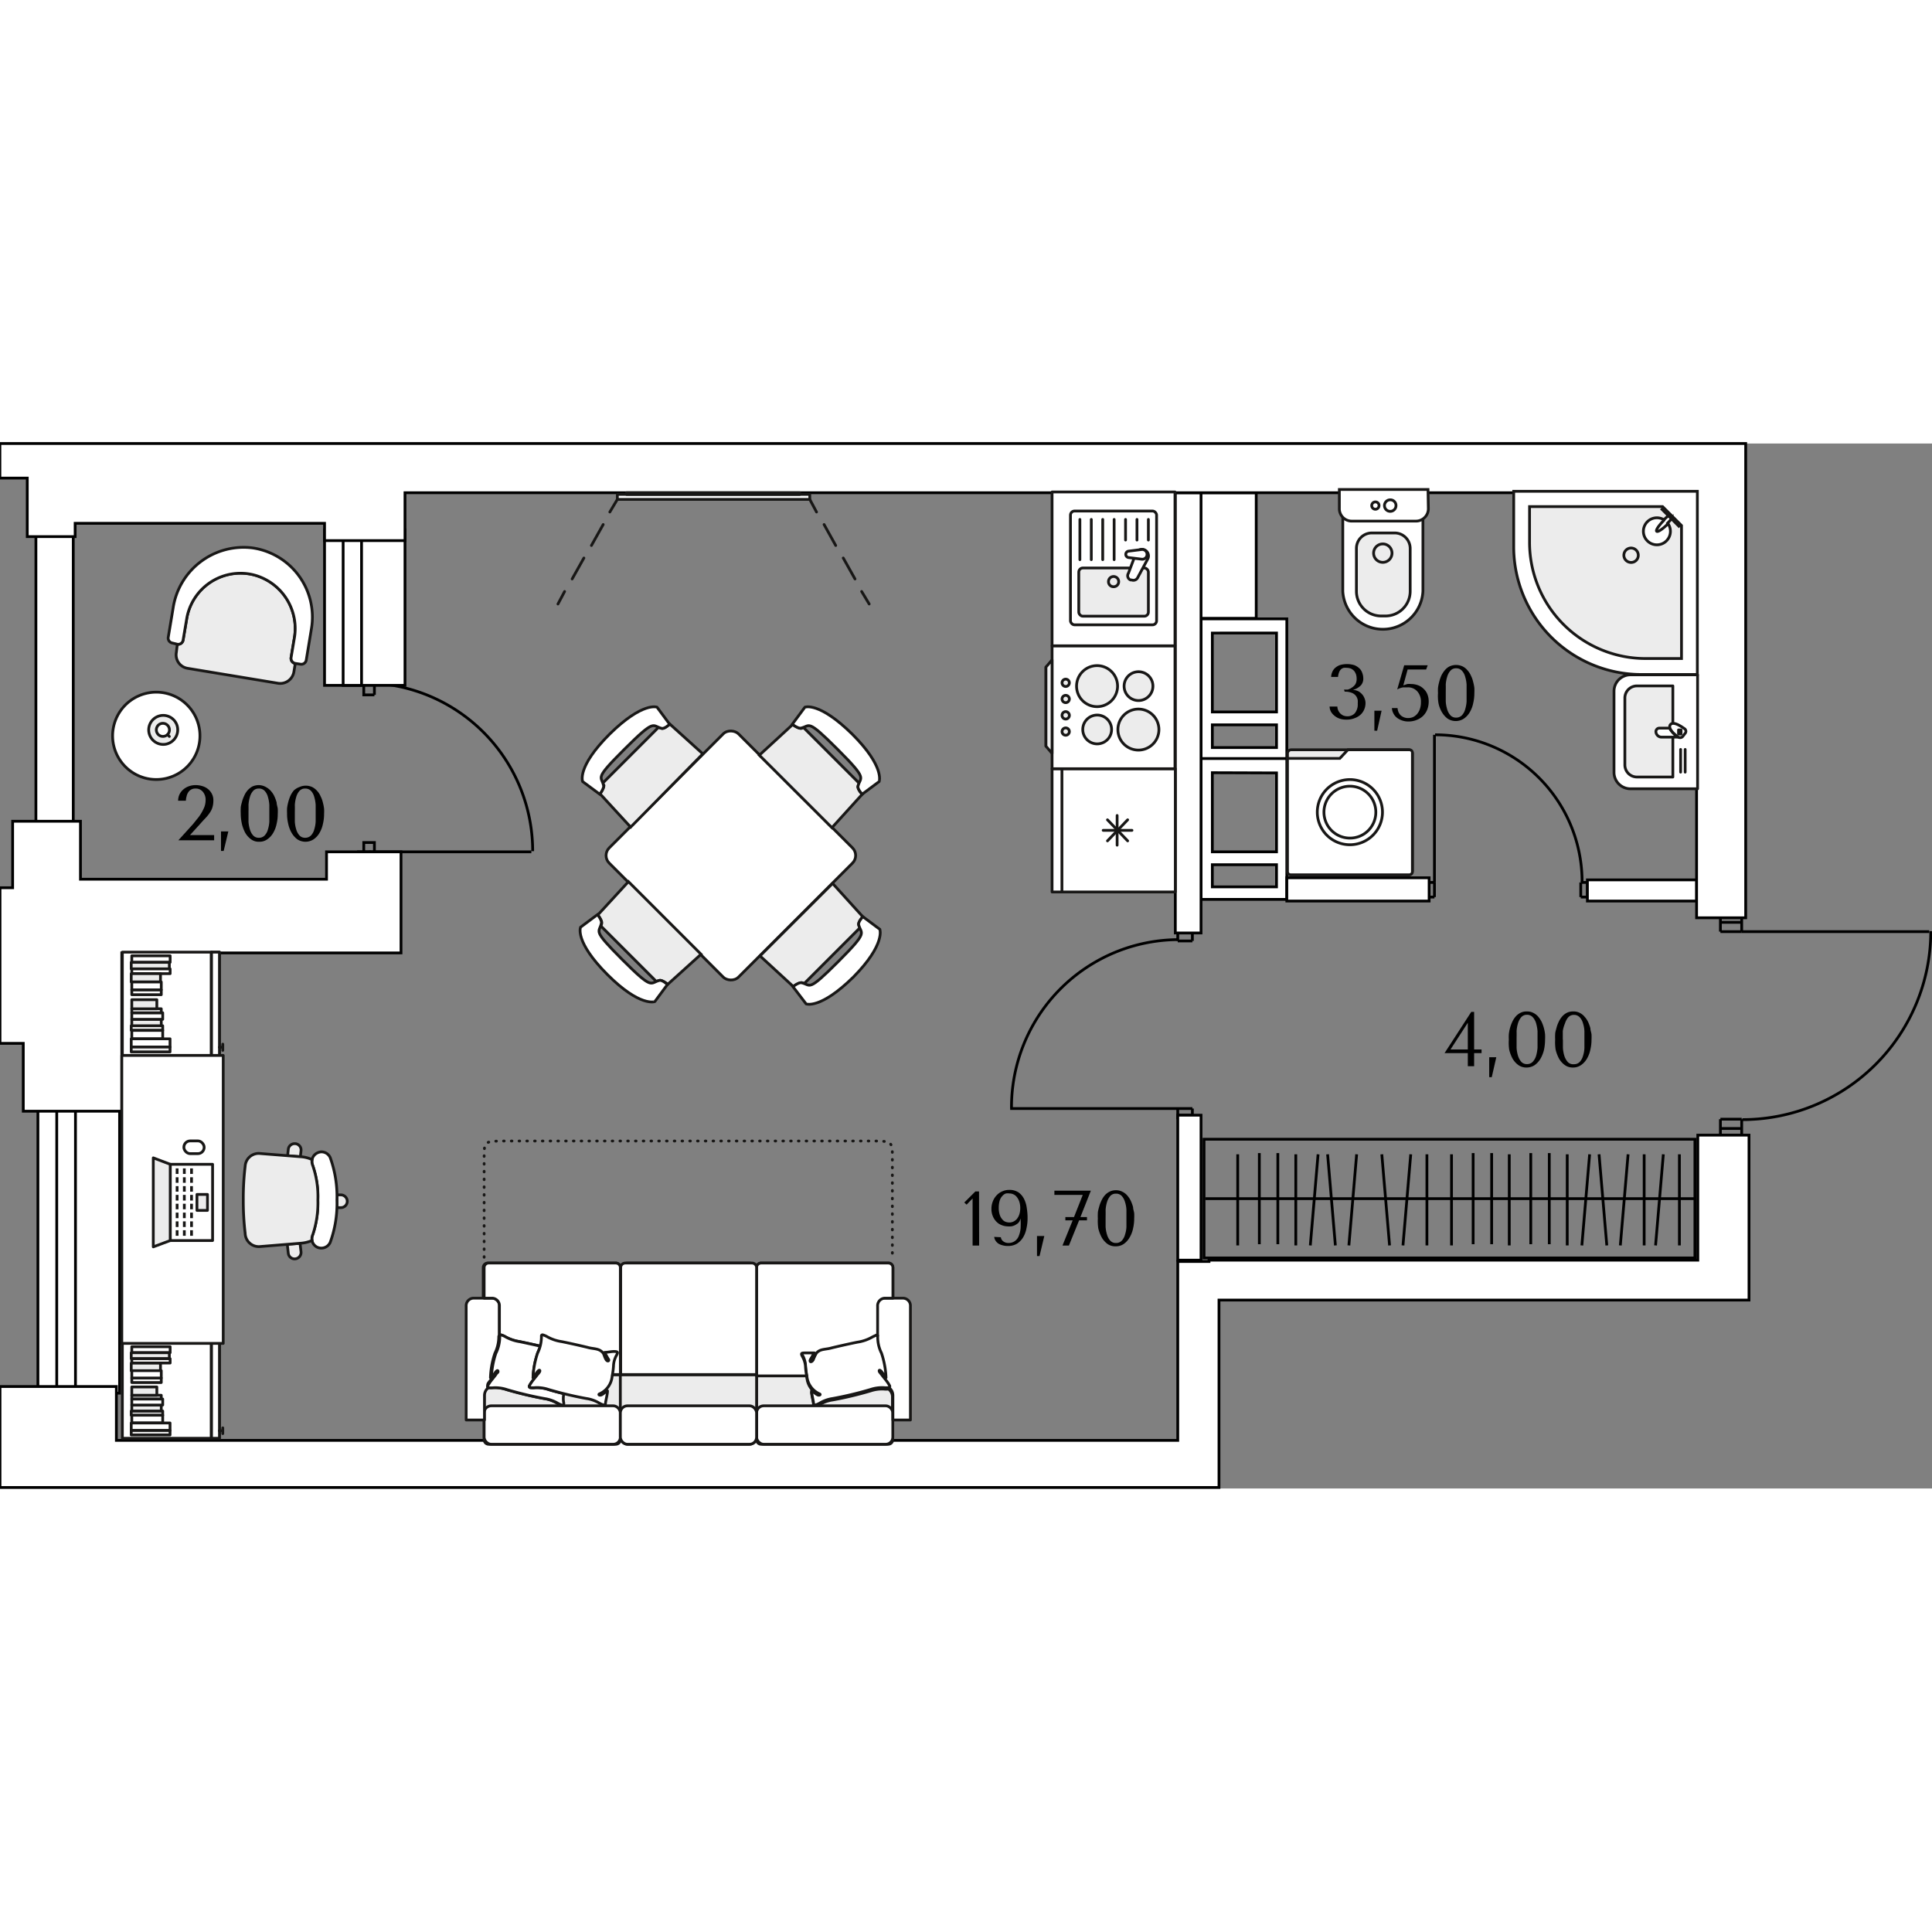 <svg xmlns="http://www.w3.org/2000/svg" viewBox="0 0 174.31 94.28" width="200" height="200"><rect x="0" y="0" width="174.31" height="94.28" fill="#808080" stroke="none"/><g id="Слой_1" data-name="Слой 1"><line x1="154.02" y1="63.12" x2="154.14" y2="63" fill="none" stroke="#000" stroke-miterlimit="10" stroke-width="0.25"/><path d="M157.2,61a17,17,0,0,0,17-17" fill="none" stroke="#000" stroke-miterlimit="10" stroke-width="0.25"/><line x1="174.06" y1="44.04" x2="157.14" y2="44.04" fill="none" stroke="#000" stroke-miterlimit="10" stroke-width="0.25"/><line x1="155.22" y1="60.96" x2="155.22" y2="62.4" fill="none" stroke="#000" stroke-miterlimit="10" stroke-width="0.25"/><line x1="157.14" y1="60.96" x2="157.14" y2="62.4" fill="none" stroke="#000" stroke-miterlimit="10" stroke-width="0.25"/><line x1="155.22" y1="42.6" x2="155.22" y2="44.04" fill="none" stroke="#000" stroke-miterlimit="10" stroke-width="0.25"/><line x1="157.14" y1="42.6" x2="157.14" y2="44.04" fill="none" stroke="#000" stroke-miterlimit="10" stroke-width="0.25"/><line x1="157.14" y1="60.96" x2="155.22" y2="60.96" fill="none" stroke="#000" stroke-miterlimit="10" stroke-width="0.25"/><line x1="157.14" y1="61.8" x2="155.22" y2="61.8" fill="none" stroke="#000" stroke-miterlimit="10" stroke-width="0.25"/><line x1="157.14" y1="62.4" x2="155.22" y2="62.4" fill="none" stroke="#000" stroke-miterlimit="10" stroke-width="0.25"/><line x1="157.14" y1="42.6" x2="155.22" y2="42.6" fill="none" stroke="#000" stroke-miterlimit="10" stroke-width="0.25"/><line x1="157.14" y1="43.2" x2="155.22" y2="43.2" fill="none" stroke="#000" stroke-miterlimit="10" stroke-width="0.25"/><line x1="157.14" y1="44.04" x2="155.22" y2="44.04" fill="none" stroke="#000" stroke-miterlimit="10" stroke-width="0.25"/><line x1="157.14" y1="4.44" x2="157.14" y2="2.52" fill="none" stroke="#000" stroke-miterlimit="10" stroke-width="0.25"/><path d="M106.32,44.76A15.12,15.12,0,0,0,91.26,59.94" fill="none" stroke="#000" stroke-miterlimit="10" stroke-width="0.25"/><line x1="91.14" y1="60" x2="106.26" y2="60" fill="none" stroke="#000" stroke-miterlimit="10" stroke-width="0.25"/><line x1="107.58" y1="44.88" x2="107.58" y2="43.92" fill="none" stroke="#000" stroke-miterlimit="10" stroke-width="0.25"/><line x1="106.26" y1="44.88" x2="106.26" y2="43.92" fill="none" stroke="#000" stroke-miterlimit="10" stroke-width="0.25"/><line x1="107.58" y1="60.96" x2="107.58" y2="60" fill="none" stroke="#000" stroke-miterlimit="10" stroke-width="0.25"/><line x1="106.26" y1="60.96" x2="106.26" y2="60" fill="none" stroke="#000" stroke-miterlimit="10" stroke-width="0.25"/><line x1="106.26" y1="44.88" x2="107.58" y2="44.88" fill="none" stroke="#000" stroke-miterlimit="10" stroke-width="0.25"/><line x1="106.26" y1="44.16" x2="107.58" y2="44.16" fill="none" stroke="#000" stroke-miterlimit="10" stroke-width="0.25"/><line x1="106.26" y1="43.92" x2="107.58" y2="43.92" fill="none" stroke="#000" stroke-miterlimit="10" stroke-width="0.25"/><line x1="106.26" y1="60.96" x2="107.58" y2="60.96" fill="none" stroke="#000" stroke-miterlimit="10" stroke-width="0.25"/><line x1="106.26" y1="60.6" x2="107.58" y2="60.6" fill="none" stroke="#000" stroke-miterlimit="10" stroke-width="0.25"/><line x1="106.26" y1="60" x2="107.58" y2="60" fill="none" stroke="#000" stroke-miterlimit="10" stroke-width="0.25"/><path d="M142.74,39.54a13.26,13.26,0,0,0-13.26-13.26" fill="none" stroke="#000" stroke-miterlimit="10" stroke-width="0.25"/><line x1="129.42" y1="26.28" x2="129.42" y2="39.6" fill="none" stroke="#000" stroke-miterlimit="10" stroke-width="0.25"/><line x1="142.62" y1="40.92" x2="143.58" y2="40.92" fill="none" stroke="#000" stroke-miterlimit="10" stroke-width="0.25"/><line x1="142.62" y1="39.6" x2="143.58" y2="39.6" fill="none" stroke="#000" stroke-miterlimit="10" stroke-width="0.25"/><line x1="128.46" y1="40.92" x2="129.42" y2="40.92" fill="none" stroke="#000" stroke-miterlimit="10" stroke-width="0.25"/><line x1="128.46" y1="39.6" x2="129.42" y2="39.6" fill="none" stroke="#000" stroke-miterlimit="10" stroke-width="0.25"/><line x1="142.62" y1="39.6" x2="142.62" y2="40.92" fill="none" stroke="#000" stroke-miterlimit="10" stroke-width="0.25"/><line x1="143.22" y1="39.6" x2="143.22" y2="40.92" fill="none" stroke="#000" stroke-miterlimit="10" stroke-width="0.25"/><line x1="143.58" y1="39.6" x2="143.58" y2="40.92" fill="none" stroke="#000" stroke-miterlimit="10" stroke-width="0.25"/><line x1="128.46" y1="39.6" x2="128.46" y2="40.92" fill="none" stroke="#000" stroke-miterlimit="10" stroke-width="0.25"/><line x1="128.7" y1="39.6" x2="128.7" y2="40.92" fill="none" stroke="#000" stroke-miterlimit="10" stroke-width="0.25"/><line x1="129.42" y1="39.6" x2="129.42" y2="40.92" fill="none" stroke="#000" stroke-miterlimit="10" stroke-width="0.25"/><line x1="32.34" y1="38.4" x2="32.34" y2="37.8" fill="none" stroke="#000" stroke-miterlimit="10" stroke-width="0.25"/><path d="M48.06,36.78A15.18,15.18,0,0,0,33.82,21.63" fill="none" stroke="#000" stroke-miterlimit="10" stroke-width="0.25"/><line x1="47.94" y1="36.84" x2="33.78" y2="36.84" fill="none" stroke="#000" stroke-miterlimit="10" stroke-width="0.25"/><polyline points="33.78 22.68 33.78 21.72 33.3 21.72" fill="none" stroke="#000" stroke-miterlimit="10" stroke-width="0.25"/><polyline points="32.82 21.72 32.82 22.68 33.78 22.68" fill="none" stroke="#000" stroke-miterlimit="10" stroke-width="0.25"/><polyline points="33.3 36.84 33.78 36.84 33.78 36 32.82 36 32.82 36.84" fill="none" stroke="#000" stroke-miterlimit="10" stroke-width="0.25"/><polyline points="33.3 21.72 33.3 20.88 32.34 20.88 32.34 21.72 33.3 21.72" fill="none" stroke="#000" stroke-miterlimit="10" stroke-width="0.25"/><polyline points="33.3 37.8 33.3 36.84 32.34 36.84 32.34 37.8 33.3 37.8" fill="none" stroke="#000" stroke-miterlimit="10" stroke-width="0.25"/><rect x="108.63" y="62.77" width="44.29" height="10.71" fill="none" stroke="#000" stroke-miterlimit="10" stroke-width="0.25"/><line x1="108.74" y1="68.13" x2="152.92" y2="68.13" fill="none" stroke="#000" stroke-miterlimit="10" stroke-width="0.25"/><line x1="148.34" y1="64.13" x2="148.34" y2="72.35" fill="none" stroke="#000" stroke-miterlimit="10" stroke-width="0.25"/><line x1="144.27" y1="64.13" x2="144.97" y2="72.35" fill="none" stroke="#000" stroke-miterlimit="10" stroke-width="0.25"/><line x1="143.42" y1="64.13" x2="142.72" y2="72.35" fill="none" stroke="#000" stroke-miterlimit="10" stroke-width="0.25"/><line x1="141.4" y1="64.13" x2="141.4" y2="72.35" fill="none" stroke="#000" stroke-miterlimit="10" stroke-width="0.25"/><line x1="139.78" y1="64.02" x2="139.78" y2="72.24" fill="none" stroke="#000" stroke-miterlimit="10" stroke-width="0.25"/><line x1="138.11" y1="64.02" x2="138.11" y2="72.24" fill="none" stroke="#000" stroke-miterlimit="10" stroke-width="0.25"/><line x1="136.17" y1="64.13" x2="136.17" y2="72.35" fill="none" stroke="#000" stroke-miterlimit="10" stroke-width="0.25"/><line x1="134.58" y1="64.02" x2="134.58" y2="72.24" fill="none" stroke="#000" stroke-miterlimit="10" stroke-width="0.25"/><line x1="132.91" y1="64.02" x2="132.91" y2="72.24" fill="none" stroke="#000" stroke-miterlimit="10" stroke-width="0.25"/><line x1="130.96" y1="64.13" x2="130.96" y2="72.35" fill="none" stroke="#000" stroke-miterlimit="10" stroke-width="0.25"/><line x1="146.89" y1="64.13" x2="146.19" y2="72.35" fill="none" stroke="#000" stroke-miterlimit="10" stroke-width="0.25"/><line x1="128.74" y1="64.13" x2="128.74" y2="72.35" fill="none" stroke="#000" stroke-miterlimit="10" stroke-width="0.25"/><line x1="124.67" y1="64.13" x2="125.37" y2="72.35" fill="none" stroke="#000" stroke-miterlimit="10" stroke-width="0.25"/><line x1="127.28" y1="64.13" x2="126.58" y2="72.35" fill="none" stroke="#000" stroke-miterlimit="10" stroke-width="0.25"/><line x1="119.78" y1="64.13" x2="120.48" y2="72.35" fill="none" stroke="#000" stroke-miterlimit="10" stroke-width="0.25"/><line x1="118.92" y1="64.13" x2="118.22" y2="72.35" fill="none" stroke="#000" stroke-miterlimit="10" stroke-width="0.25"/><line x1="116.91" y1="64.13" x2="116.91" y2="72.35" fill="none" stroke="#000" stroke-miterlimit="10" stroke-width="0.25"/><line x1="115.29" y1="64.02" x2="115.29" y2="72.24" fill="none" stroke="#000" stroke-miterlimit="10" stroke-width="0.25"/><line x1="113.62" y1="64.02" x2="113.62" y2="72.24" fill="none" stroke="#000" stroke-miterlimit="10" stroke-width="0.25"/><line x1="111.67" y1="64.13" x2="111.67" y2="72.35" fill="none" stroke="#000" stroke-miterlimit="10" stroke-width="0.25"/><line x1="122.4" y1="64.13" x2="121.7" y2="72.35" fill="none" stroke="#000" stroke-miterlimit="10" stroke-width="0.25"/><line x1="151.52" y1="64.13" x2="151.52" y2="72.35" fill="none" stroke="#000" stroke-miterlimit="10" stroke-width="0.25"/><line x1="150.07" y1="64.13" x2="149.37" y2="72.35" fill="none" stroke="#000" stroke-miterlimit="10" stroke-width="0.25"/></g><g id="вш"><path d="M108.36,28.53h7.74V15.82h-7.74Zm6.81-3.15v2.05h-5.79V25.38Zm0-8.28v7.12h-5.79V17.1Z" fill="#fff" stroke="#000" stroke-miterlimit="10" stroke-width="0.25"/><path d="M108.36,41.13h7.74V28.42h-7.74ZM115.17,38v2h-5.79V38Zm0-8.28v7.12h-5.79V29.7Z" fill="#fff" stroke="#000" stroke-miterlimit="10" stroke-width="0.25"/><rect x="108.3" y="4.44" width="5.04" height="11.33" fill="#fff" stroke="#000" stroke-miterlimit="10" stroke-width="0.25"/></g><g id="перегородки"><rect x="116.1" y="39.18" width="12.84" height="2.1" fill="#fff" stroke="#000" stroke-miterlimit="10" stroke-width="0.25"/><rect x="143.22" y="39.37" width="9.86" height="1.91" fill="#fff" stroke="#000" stroke-miterlimit="10" stroke-width="0.25"/><rect x="106.04" y="4.44" width="2.32" height="39.72" fill="#fff" stroke="#000" stroke-miterlimit="10" stroke-width="0.25"/><rect x="106.26" y="60.6" width="2.1" height="13.08" fill="#fff" stroke="#000" stroke-miterlimit="10" stroke-width="0.25"/></g><g id="окна"><rect x="-6.92" y="67.97" width="28.04" height="7.37" transform="translate(78.76 64.56) rotate(90)" fill="#fff" stroke="#000" stroke-miterlimit="10" stroke-width="0.25"/><rect x="-8.05" y="70.82" width="28.04" height="1.69" transform="translate(77.63 65.69) rotate(90)" fill="#fff" stroke="#000" stroke-miterlimit="10" stroke-width="0.25"/><rect x="25.9" y="11.18" width="14.02" height="7.26" transform="translate(47.72 -18.1) rotate(90)" fill="#fff" stroke="#000" stroke-miterlimit="10" stroke-width="0.25"/><rect x="24.78" y="13.98" width="14.02" height="1.66" transform="translate(46.6 -16.98) rotate(90)" fill="#fff" stroke="#000" stroke-miterlimit="10" stroke-width="0.25"/><rect x="-9.06" y="19.49" width="27.96" height="3.37" transform="translate(26.1 16.26) rotate(90)" fill="#fff" stroke="#000" stroke-miterlimit="10" stroke-width="0.25"/></g><g id="Слой_2" data-name="Слой 2"><polygon points="2.46 8.4 6.78 8.4 6.78 7.2 29.28 7.2 29.28 8.76 36.54 8.76 36.54 7.2 36.54 4.44 153.07 4.44 153.07 42.79 157.5 42.79 157.5 4.44 157.5 4.44 157.5 0 103.38 0 103.38 0 99.42 0 99.42 0 36.54 0 29.28 0 10.62 0 10.62 0 1.62 0 1.62 0 -0.01 0 -0.01 3.12 2.46 3.12 2.46 8.4" fill="#fff" stroke="#000" stroke-miterlimit="10" stroke-width="0.25"/><polygon points="28.02 94.19 36.18 94.19 36.18 94.19 106.26 94.19 109.98 94.19 109.98 89.94 109.98 77.28 153.18 77.28 153.18 77.28 157.8 77.28 157.8 62.4 153.18 62.4 153.18 73.68 109.08 73.68 109.08 73.8 106.26 73.8 106.26 89.94 34.26 89.94 32.23 89.94 10.5 89.94 10.5 85.08 7.74 85.08 5.67 85.08 0 85.08 0 94.19 7.74 94.19 7.74 94.19 28.02 94.19 28.02 94.19" fill="#fff" stroke="#000" stroke-miterlimit="10" stroke-width="0.25"/><polygon points="10.99 60.24 10.99 45.96 36.18 45.96 36.18 45.48 36.18 39.31 36.18 36.84 29.46 36.84 29.46 39.31 10.99 39.31 7.33 39.31 7.26 39.31 7.26 34.08 1.14 34.08 1.14 40.08 0 40.08 0 54.12 2.1 54.12 2.1 60.24 10.99 60.24" fill="#fff" stroke="#000" stroke-miterlimit="10" stroke-width="0.25"/></g><g id="Су_кухня" data-name="Су+ кухня"><path d="M136.57,9.31v-5h16.57V20.84h-5A11.53,11.53,0,0,1,136.57,9.31" fill="#fff"/><path d="M136.57,9.31v-5h16.57V20.84h-5A11.53,11.53,0,0,1,136.57,9.31Z" fill="none" stroke="#181716" stroke-miterlimit="22.93" stroke-width="0.25"/><path d="M138,8.94V5.69h12l1.71,1.71v12h-3.25A10.48,10.48,0,0,1,138,8.94" fill="#ececec"/><path d="M138,8.94V5.69h12l1.71,1.71v12h-3.25A10.48,10.48,0,0,1,138,8.94Z" fill="none" stroke="#181716" stroke-miterlimit="22.93" stroke-width="0.25"/><path d="M147.81,10.08a.65.65,0,1,0-.64.65.64.64,0,0,0,.64-.65" fill="#ececec"/><path d="M147.81,10.08a.65.65,0,1,0-.64.65A.64.64,0,0,0,147.81,10.08Z" fill="none" stroke="#181716" stroke-miterlimit="22.93" stroke-width="0.25"/><path d="M150.35,8.78a1.22,1.22,0,0,1-1.72-1.72,1.21,1.21,0,0,1,1.72,0,1.23,1.23,0,0,1,0,1.72" fill="#fff"/><circle cx="149.49" cy="7.92" r="1.22" fill="none" stroke="#181716" stroke-miterlimit="22.93" stroke-width="0.25"/><path d="M150.47,7.26c-.45.45-.89.75-1,.66s.2-.53.66-1l0-.05a5.27,5.27,0,0,1,.47-.41l.26.26a5.27,5.27,0,0,1-.41.47.12.12,0,0,1-.05,0" fill="#fff"/><path d="M150.47,7.26c-.45.45-.89.75-1,.66s.2-.53.66-1l0-.05a5.27,5.27,0,0,1,.47-.41l.26.26a5.27,5.27,0,0,1-.41.47A.12.12,0,0,1,150.47,7.26Z" fill="none" stroke="#181716" stroke-miterlimit="22.93" stroke-width="0.25"/><line x1="149.86" y1="5.85" x2="151.56" y2="7.55" fill="#fff"/><line x1="149.86" y1="5.85" x2="151.56" y2="7.55" fill="none" stroke="#181716" stroke-miterlimit="22.93" stroke-width="0.25"/><path d="M128.38,6.79l-.61.16H122l-.85-.37v6.75a3.62,3.62,0,0,0,7.23,0Z" fill="#fff" fill-rule="evenodd"/><path d="M128.38,6.79l-.61.16H122l-.85-.37v6.75a3.62,3.62,0,0,0,7.23,0Z" fill="none" stroke="#181716" stroke-miterlimit="22.93" stroke-width="0.25"/><path d="M128.84,4.15h-8V5.83A1.12,1.12,0,0,0,122,7h5.76a1.12,1.12,0,0,0,1.11-1.12Z" fill="#fff" fill-rule="evenodd"/><path d="M128.84,4.15h-8V5.83A1.12,1.12,0,0,0,122,7h5.76a1.12,1.12,0,0,0,1.11-1.12Z" fill="none" stroke="#181716" stroke-miterlimit="22.93" stroke-width="0.25"/><path d="M125.84,8.07h-2.07a1.39,1.39,0,0,0-1.39,1.39v3.88a2.23,2.23,0,0,0,2.22,2.22h.4a2.23,2.23,0,0,0,2.23-2.22V9.46a1.4,1.4,0,0,0-1.39-1.39" fill="#ececec" fill-rule="evenodd"/><path d="M125.84,8.07h-2.07a1.39,1.39,0,0,0-1.39,1.39v3.88a2.23,2.23,0,0,0,2.22,2.22h.4a2.23,2.23,0,0,0,2.23-2.22V9.46A1.4,1.4,0,0,0,125.84,8.07Z" fill="none" stroke="#181716" stroke-miterlimit="22.93" stroke-width="0.25"/><path d="M124.76,9.06a.83.83,0,1,0,0,1.66.83.83,0,1,0,0-1.66" fill="#ececec" fill-rule="evenodd"/><path d="M124.76,9.06a.83.83,0,1,0,0,1.66.83.83,0,1,0,0-1.66Z" fill="none" stroke="#181716" stroke-miterlimit="22.93" stroke-width="0.25"/><path d="M125.43,5.08a.52.52,0,1,0,.52.51.51.51,0,0,0-.52-.51" fill="#fff" fill-rule="evenodd"/><path d="M125.43,5.08a.52.52,0,1,0,.52.51A.51.51,0,0,0,125.43,5.08Z" fill="none" stroke="#181716" stroke-miterlimit="22.93" stroke-width="0.25"/><path d="M124.1,5.27a.33.33,0,1,0,.32.33.32.32,0,0,0-.32-.33" fill="#fff" fill-rule="evenodd"/><path d="M124.1,5.27a.33.33,0,1,0,.32.33A.32.32,0,0,0,124.1,5.27Z" fill="none" stroke="#181716" stroke-miterlimit="22.93" stroke-width="0.25"/><path d="M127.09,27.63H116.5a.34.34,0,0,0-.34.34v10.6a.34.34,0,0,0,.34.34h10.59a.34.34,0,0,0,.34-.34V28a.34.34,0,0,0-.34-.34" fill="#ececec" fill-rule="evenodd"/><rect x="116.16" y="27.63" width="11.27" height="11.27" rx="0.34" fill="none" stroke="#181716" stroke-miterlimit="22.93" stroke-width="0.25"/><path d="M120.88,28.41h-4.72V38.63a.28.28,0,0,0,.28.28h10.72a.28.28,0,0,0,.27-.28V27.91a.27.27,0,0,0-.27-.28h-5.55Z" fill="#fff" fill-rule="evenodd"/><path d="M120.88,28.41h-4.72V38.63a.28.28,0,0,0,.28.28h10.72a.28.28,0,0,0,.27-.28V27.91a.27.27,0,0,0-.27-.28h-5.55Z" fill="none" stroke="#181716" stroke-miterlimit="22.93" stroke-width="0.25"/><path d="M120.61,28.05h0Z" fill="#fff" fill-rule="evenodd"/><path d="M120.61,28.05h0Z" fill="none" stroke="#181716" stroke-miterlimit="22.93" stroke-width="0.25"/><path d="M118.46,28.05h0Z" fill="#fff" fill-rule="evenodd"/><path d="M118.46,28.05h0Z" fill="none" stroke="#181716" stroke-miterlimit="22.93" stroke-width="0.25"/><path d="M124.73,33.27a2.94,2.94,0,1,0-2.93,2.93,2.94,2.94,0,0,0,2.93-2.93" fill="#fff"/><path d="M124.73,33.27a2.94,2.94,0,1,0-2.93,2.93A2.94,2.94,0,0,0,124.73,33.27Z" fill="none" stroke="#181716" stroke-miterlimit="22.93" stroke-width="0.25"/><path d="M124.13,33.27a2.34,2.34,0,1,0-2.33,2.33,2.33,2.33,0,0,0,2.33-2.33" fill="#fff"/><path d="M124.13,33.27a2.34,2.34,0,1,0-2.33,2.33A2.33,2.33,0,0,0,124.13,33.27Z" fill="none" stroke="#181716" stroke-miterlimit="22.93" stroke-width="0.25"/><path d="M147.1,20.87h6.06V31.15H147.1a1.48,1.48,0,0,1-1.48-1.48V22.35a1.48,1.48,0,0,1,1.48-1.48" fill="#fff" fill-rule="evenodd"/><path d="M147.1,20.87h6.06V31.15H147.1a1.48,1.48,0,0,1-1.48-1.48V22.35A1.48,1.48,0,0,1,147.1,20.87Z" fill="none" stroke="#181716" stroke-linecap="round" stroke-linejoin="round" stroke-width="0.25"/><path d="M146.6,23v6a1.09,1.09,0,0,0,1.09,1.09h3.24V21.87h-3.24A1.09,1.09,0,0,0,146.6,23" fill="#ececec" fill-rule="evenodd"/><path d="M146.6,23v6a1.09,1.09,0,0,0,1.09,1.09h3.24V21.87h-3.24A1.09,1.09,0,0,0,146.6,23Z" fill="none" stroke="#181716" stroke-linecap="round" stroke-linejoin="round" stroke-width="0.25"/><line x1="152.04" y1="29.65" x2="152.04" y2="27.6" fill="#fff"/><line x1="152.04" y1="29.65" x2="152.04" y2="27.6" fill="none" stroke="#181716" stroke-linecap="round" stroke-linejoin="round" stroke-width="0.25"/><line x1="151.63" y1="29.65" x2="151.63" y2="27.6" fill="#fff"/><line x1="151.63" y1="29.65" x2="151.63" y2="27.6" fill="none" stroke="#181716" stroke-linecap="round" stroke-linejoin="round" stroke-width="0.25"/><path d="M151.41,26.49a2.3,2.3,0,0,1-.78-.81h-.93a.31.31,0,0,0-.3.3.51.51,0,0,0,.52.51Z" fill="#fff" fill-rule="evenodd"/><path d="M151.41,26.49a2.3,2.3,0,0,1-.78-.81h-.93a.31.31,0,0,0-.3.3.51.51,0,0,0,.52.51Z" fill="none" stroke="#181716" stroke-linecap="round" stroke-linejoin="round" stroke-width="0.25"/><path d="M151.83,26.42l.19-.25a.29.29,0,0,0,0-.41c-.24-.17-1.05-.76-1.32-.39s.53,1,.76,1.14a.31.31,0,0,0,.4-.09" fill="#fff" fill-rule="evenodd"/><path d="M151.83,26.42l.19-.25a.29.29,0,0,0,0-.41c-.24-.17-1.05-.76-1.32-.39s.53,1,.76,1.14A.31.31,0,0,0,151.83,26.42Z" fill="none" stroke="#181716" stroke-linecap="round" stroke-linejoin="round" stroke-width="0.25"/><rect x="151.44" y="25.84" width="0.23" height="0.37" fill="#fff"/><rect x="151.44" y="25.84" width="0.23" height="0.37" fill="none" stroke="#181716" stroke-linecap="round" stroke-linejoin="round" stroke-width="0.25"/><polygon points="106.04 40.46 106.04 29.34 95.81 29.34 94.92 29.34 94.92 40.46 106.04 40.46" fill="#fff"/><polygon points="106.04 40.46 106.04 29.34 95.81 29.34 94.92 29.34 94.92 40.46 106.04 40.46" fill="none" stroke="#181716" stroke-linecap="round" stroke-linejoin="round" stroke-width="0.25"/><line x1="95.81" y1="40.46" x2="95.81" y2="29.34" fill="#fff"/><line x1="95.81" y1="40.46" x2="95.81" y2="29.34" fill="none" stroke="#181716" stroke-linecap="round" stroke-linejoin="round" stroke-width="0.25"/><line x1="99.92" y1="33.95" x2="101.74" y2="35.85" fill="#fff"/><line x1="99.92" y1="33.95" x2="101.74" y2="35.85" fill="none" stroke="#181716" stroke-linecap="round" stroke-linejoin="round" stroke-width="0.25"/><line x1="99.92" y1="35.85" x2="101.74" y2="33.95" fill="#fff"/><line x1="99.92" y1="35.85" x2="101.74" y2="33.95" fill="none" stroke="#181716" stroke-linecap="round" stroke-linejoin="round" stroke-width="0.25"/><line x1="100.79" y1="36.24" x2="100.79" y2="33.56" fill="#fff"/><line x1="100.79" y1="36.24" x2="100.79" y2="33.56" fill="none" stroke="#181716" stroke-linecap="round" stroke-linejoin="round" stroke-width="0.25"/><line x1="102.13" y1="34.9" x2="99.53" y2="34.9" fill="#fff"/><line x1="102.13" y1="34.9" x2="99.53" y2="34.9" fill="none" stroke="#181716" stroke-linecap="round" stroke-linejoin="round" stroke-width="0.25"/><rect x="94.92" y="18.25" width="11.09" height="11.09" fill="#fff"/><rect x="94.92" y="18.25" width="11.09" height="11.09" fill="none" stroke="#181716" stroke-linecap="round" stroke-linejoin="round" stroke-width="0.25"/><line x1="94.37" y1="20.17" x2="94.37" y2="27.31" fill="#ececec"/><line x1="94.37" y1="20.17" x2="94.37" y2="27.31" fill="none" stroke="#181716" stroke-linecap="round" stroke-linejoin="round" stroke-width="0.25"/><polygon points="94.37 20.17 94.92 19.52 94.92 27.96 94.37 27.31 94.37 20.17" fill="#ececec"/><polygon points="94.37 20.17 94.92 19.52 94.92 27.96 94.37 27.31 94.37 20.17" fill="none" stroke="#181716" stroke-linecap="round" stroke-linejoin="round" stroke-width="0.25"/><path d="M100.86,25.81a1.85,1.85,0,1,1,1.85,1.85,1.85,1.85,0,0,1-1.85-1.85" fill="#ececec"/><path d="M100.86,25.81a1.85,1.85,0,1,1,1.85,1.85A1.85,1.85,0,0,1,100.86,25.81Z" fill="none" stroke="#181716" stroke-linecap="round" stroke-linejoin="round" stroke-width="0.25"/><path d="M97.13,21.89A1.85,1.85,0,1,1,99,23.74a1.85,1.85,0,0,1-1.85-1.85" fill="#ececec"/><path d="M97.13,21.89A1.85,1.85,0,1,1,99,23.74,1.85,1.85,0,0,1,97.13,21.89Z" fill="none" stroke="#181716" stroke-linecap="round" stroke-linejoin="round" stroke-width="0.25"/><path d="M97.69,25.81A1.3,1.3,0,1,1,99,27.1a1.3,1.3,0,0,1-1.3-1.29" fill="#ececec"/><path d="M97.69,25.81A1.3,1.3,0,1,1,99,27.1,1.3,1.3,0,0,1,97.69,25.81Z" fill="none" stroke="#181716" stroke-linecap="round" stroke-linejoin="round" stroke-width="0.25"/><path d="M101.42,21.89a1.3,1.3,0,1,1,1.3,1.3,1.3,1.3,0,0,1-1.3-1.3" fill="#ececec"/><path d="M101.42,21.89a1.3,1.3,0,1,1,1.3,1.3A1.3,1.3,0,0,1,101.42,21.89Z" fill="none" stroke="#181716" stroke-linecap="round" stroke-linejoin="round" stroke-width="0.25"/><line x1="96.14" y1="21.6" x2="96.15" y2="21.6" fill="#ececec"/><line x1="96.14" y1="21.6" x2="96.15" y2="21.6" fill="none" stroke="#181716" stroke-linecap="round" stroke-linejoin="round" stroke-width="0.25"/><path d="M95.82,21.6a.33.33,0,1,0,.33-.34h0a.33.33,0,0,0-.32.34" fill="#ececec"/><path d="M95.82,21.6a.33.33,0,1,0,.33-.34h0A.33.33,0,0,0,95.82,21.6Z" fill="none" stroke="#181716" stroke-linecap="round" stroke-linejoin="round" stroke-width="0.25"/><line x1="96.14" y1="23.06" x2="96.15" y2="23.06" fill="#ececec"/><line x1="96.14" y1="23.06" x2="96.15" y2="23.06" fill="none" stroke="#181716" stroke-linecap="round" stroke-linejoin="round" stroke-width="0.25"/><path d="M95.82,23.06a.33.33,0,1,0,.33-.34h0a.33.33,0,0,0-.32.34" fill="#ececec"/><path d="M95.82,23.06a.33.33,0,1,0,.33-.34h0A.33.33,0,0,0,95.82,23.06Z" fill="none" stroke="#181716" stroke-linecap="round" stroke-linejoin="round" stroke-width="0.25"/><line x1="96.14" y1="24.53" x2="96.15" y2="24.53" fill="#ececec"/><line x1="96.14" y1="24.53" x2="96.15" y2="24.53" fill="none" stroke="#181716" stroke-linecap="round" stroke-linejoin="round" stroke-width="0.25"/><path d="M95.82,24.53a.33.33,0,1,0,.66,0,.34.34,0,0,0-.33-.34h0a.33.33,0,0,0-.32.34" fill="#ececec"/><path d="M95.82,24.53a.33.33,0,1,0,.66,0,.34.34,0,0,0-.33-.34h0A.33.33,0,0,0,95.82,24.53Z" fill="none" stroke="#181716" stroke-linecap="round" stroke-linejoin="round" stroke-width="0.25"/><line x1="96.14" y1="25.99" x2="96.15" y2="25.99" fill="#ececec"/><line x1="96.14" y1="25.99" x2="96.15" y2="25.99" fill="none" stroke="#181716" stroke-linecap="round" stroke-linejoin="round" stroke-width="0.25"/><path d="M95.82,26a.33.33,0,1,0,.33-.34h0a.33.33,0,0,0-.32.34" fill="#ececec"/><path d="M95.82,26a.33.33,0,1,0,.33-.34h0A.33.33,0,0,0,95.82,26Z" fill="none" stroke="#181716" stroke-linecap="round" stroke-linejoin="round" stroke-width="0.25"/><rect x="94.92" y="4.37" width="11.09" height="13.88" fill="#fff"/><rect x="94.92" y="4.37" width="11.09" height="13.88" fill="none" stroke="#181716" stroke-linecap="round" stroke-linejoin="round" stroke-width="0.25"/><path d="M96.58,6.46V16a.38.38,0,0,0,.37.37h7a.38.38,0,0,0,.37-.37V6.46a.38.38,0,0,0-.37-.37H97a.38.38,0,0,0-.37.37" fill="#fff"/><rect x="96.58" y="6.09" width="7.77" height="10.27" rx="0.37" fill="none" stroke="#181716" stroke-linecap="round" stroke-linejoin="round" stroke-width="0.25"/><path d="M97.33,11.6v3.61a.38.38,0,0,0,.37.37h5.54a.38.38,0,0,0,.37-.37V11.6a.38.38,0,0,0-.37-.37H97.7a.38.38,0,0,0-.37.37" fill="#ececec"/><rect x="97.33" y="11.23" width="6.28" height="4.35" rx="0.37" fill="none" stroke="#181716" stroke-linecap="round" stroke-linejoin="round" stroke-width="0.25"/><path d="M100.47,12.92a.45.45,0,0,0,.46-.46.46.46,0,0,0-.92,0,.45.45,0,0,0,.46.46" fill="#ececec"/><path d="M100.47,12.92a.45.45,0,0,0,.46-.46.46.46,0,0,0-.92,0A.45.45,0,0,0,100.47,12.92Z" fill="none" stroke="#181716" stroke-linecap="round" stroke-linejoin="round" stroke-width="0.25"/><line x1="101.55" y1="8.71" x2="101.55" y2="6.85" fill="#fff"/><line x1="101.55" y1="8.71" x2="101.55" y2="6.85" fill="none" stroke="#181716" stroke-linecap="round" stroke-linejoin="round" stroke-width="0.25"/><line x1="102.58" y1="8.71" x2="102.58" y2="6.85" fill="#fff"/><line x1="102.58" y1="8.71" x2="102.58" y2="6.85" fill="none" stroke="#181716" stroke-linecap="round" stroke-linejoin="round" stroke-width="0.25"/><line x1="103.61" y1="8.71" x2="103.61" y2="6.85" fill="#fff"/><line x1="103.61" y1="8.71" x2="103.61" y2="6.85" fill="none" stroke="#181716" stroke-linecap="round" stroke-linejoin="round" stroke-width="0.25"/><line x1="100.52" y1="10.48" x2="100.52" y2="6.85" fill="#fff"/><line x1="100.52" y1="10.48" x2="100.52" y2="6.85" fill="none" stroke="#181716" stroke-linecap="round" stroke-linejoin="round" stroke-width="0.25"/><line x1="99.49" y1="10.48" x2="99.49" y2="6.85" fill="#fff"/><line x1="99.49" y1="10.48" x2="99.49" y2="6.85" fill="none" stroke="#181716" stroke-linecap="round" stroke-linejoin="round" stroke-width="0.25"/><line x1="98.46" y1="10.48" x2="98.46" y2="6.85" fill="#fff"/><line x1="98.46" y1="10.48" x2="98.46" y2="6.85" fill="none" stroke="#181716" stroke-linecap="round" stroke-linejoin="round" stroke-width="0.25"/><line x1="97.43" y1="10.48" x2="97.43" y2="6.85" fill="#fff"/><line x1="97.43" y1="10.48" x2="97.43" y2="6.85" fill="none" stroke="#181716" stroke-linecap="round" stroke-linejoin="round" stroke-width="0.25"/><path d="M102,12.31l.1,0a.43.43,0,0,0,.55-.22l.92-1.71a.59.59,0,1,0-1.08-.48l-.68,1.8a.41.41,0,0,0,.19.56" fill="#fff"/><path d="M102,12.31l.1,0a.43.43,0,0,0,.55-.22l.92-1.71a.59.59,0,1,0-1.08-.48l-.68,1.8A.41.41,0,0,0,102,12.31Z" fill="none" stroke="#181716" stroke-linecap="round" stroke-linejoin="round" stroke-width="0.25"/><path d="M101.57,10h0a.29.29,0,0,0,.26.29l1.2.15a.43.43,0,0,0,.46-.44.44.44,0,0,0-.46-.44l-1.2.15a.29.29,0,0,0-.26.29" fill="#fff"/><path d="M101.57,10h0a.29.29,0,0,0,.26.29l1.2.15a.43.43,0,0,0,.46-.44.44.44,0,0,0-.46-.44l-1.2.15A.29.29,0,0,0,101.57,10Z" fill="none" stroke="#181716" stroke-linecap="round" stroke-linejoin="round" stroke-width="0.25"/></g><g id="мебель"><path d="M16,18.1a.45.45,0,0,0,.52-.37l.32-1.9a4.92,4.92,0,0,1,6-4,5,5,0,0,1,3.71,5.76l-.29,1.73a.47.47,0,0,0,.38.53h0l-.13.78a1.25,1.25,0,0,1-1.43,1l-8.17-1.35a1.23,1.23,0,0,1-1-1.43L16,18.1Z" fill="#ececec" stroke="#181716" stroke-linecap="round" stroke-linejoin="round" stroke-width="0.25"/><path d="M26.26,19.33l.29-1.73a5,5,0,0,0-3.71-5.76,4.92,4.92,0,0,0-6,4l-.32,1.9a.45.45,0,0,1-.52.37L15.55,18a.45.45,0,0,1-.37-.52l.44-2.64a6.43,6.43,0,0,1,7.17-5.42,6.31,6.31,0,0,1,5.31,7.27l-.47,2.85a.45.45,0,0,1-.52.37l-.47-.07A.47.47,0,0,1,26.26,19.33Z" fill="#fff" stroke="#181716" stroke-linecap="round" stroke-linejoin="round" stroke-width="0.25"/><path d="M17.93,25.45A3.94,3.94,0,1,0,15,30.21,3.94,3.94,0,0,0,17.93,25.45Z" fill="#fff" stroke="#181716" stroke-linecap="round" stroke-linejoin="round" stroke-width="0.25" fill-rule="evenodd"/><path d="M16,25.53a1.31,1.31,0,1,0-1,1.59A1.32,1.32,0,0,0,16,25.53Z" fill="#ececec" stroke="#181716" stroke-linecap="round" stroke-linejoin="round" stroke-width="0.25" fill-rule="evenodd"/><path d="M15.27,25.7a.59.59,0,1,0-.44.71A.58.58,0,0,0,15.27,25.7Z" fill="#fff" stroke="#181716" stroke-linecap="round" stroke-linejoin="round" stroke-width="0.25" fill-rule="evenodd"/><line x1="15.12" y1="26.27" x2="15.28" y2="26.43" fill="#fff" stroke="#181716" stroke-linecap="round" stroke-linejoin="round" stroke-width="0.25"/><path d="M43.68,73.42v-9c0-1.49,0-1.49,2-1.49H78.51c2,0,2,0,2,1.49v9" fill="none" stroke="#181716" stroke-linecap="round" stroke-miterlimit="10" stroke-width="0.25" stroke-dasharray="0.06 0.64"/><path d="M55.56,90.29H44.09a.41.41,0,0,1-.41-.41V88.1h0V85.89a.88.88,0,0,1,.35-.71h0a2,2,0,0,0,.42,0,3.29,3.29,0,0,1,1.21.17,33.39,33.39,0,0,0,3.39.81,3.2,3.2,0,0,1,1.16.4,2.64,2.64,0,0,0,.38.18c.14,0,.23,0,.2-.15a2.08,2.08,0,0,1,0-.87c-.53-.13-1-.26-1.37-.37a3.29,3.29,0,0,0-1.21-.17,2,2,0,0,1-.42,0c-.11,0-.16-.08-.09-.2s.15-.25.23-.36.34-.42.5-.64a1.56,1.56,0,0,0,.16-.2c.1-.14,0-.36-.31.14l-.27.36a8,8,0,0,1,.41-2.21c.08-.21.16-.42.23-.63-.63-.15-1.49-.33-1.86-.41a3.8,3.8,0,0,1-1.27-.42,1.56,1.56,0,0,0-.37-.17c-.09,0-.14,0-.17,0V77.83a.68.68,0,0,0-.63-.72h-.75V74.35a.41.41,0,0,1,.41-.41H55.56a.41.41,0,0,1,.41.41V89.88A.41.41,0,0,1,55.56,90.29Z" fill="#ececec" stroke="#181716" stroke-linecap="round" stroke-linejoin="round" stroke-width="0.25"/><rect x="43.68" y="86.82" width="12.29" height="3.47" rx="0.64" fill="#fff" stroke="#181716" stroke-linecap="round" stroke-linejoin="round" stroke-width="0.25"/><line x1="55.97" y1="84.02" x2="55.32" y2="84.02" fill="#fff" stroke="#181716" stroke-linecap="round" stroke-linejoin="round" stroke-width="0.25"/><path d="M45,80.58a3.37,3.37,0,0,1-.35,1.5,7.65,7.65,0,0,0-.4,2.21l.27-.36c.32-.5.4-.28.31-.14s-.12.14-.17.2c-.16.22-.33.42-.5.64S44,84.87,44,85s0,.17.06.19a.88.88,0,0,0-.35.71V88.1H42.06V77.83a.68.68,0,0,1,.63-.72h1.74a.68.68,0,0,1,.63.72v2.63A.15.15,0,0,0,45,80.58Z" fill="#fff" stroke="#181716" stroke-linecap="round" stroke-linejoin="round" stroke-width="0.25"/><path d="M80.15,90.29H68.68a.41.41,0,0,1-.42-.41V74.35a.41.41,0,0,1,.42-.41H80.15a.41.41,0,0,1,.41.41v2.76h-.75a.68.68,0,0,0-.63.72v2.65c0-.06-.09-.07-.19,0a3.14,3.14,0,0,0-.37.18,3.8,3.8,0,0,1-1.27.42c-.51.1-1.91.41-2.41.54s-1,.06-1.31.49a4.37,4.37,0,0,0-.26.56c-.14.26-.37.21-.24,0s.24-.42.35-.62c-.28,0-.59,0-.9,0s-.32.07-.18.33a2.14,2.14,0,0,1,.28,1,8.66,8.66,0,0,0,.12.89,1.93,1.93,0,0,0,1.11,1.59c.18.06.08.18-.11.12s-.43-.32-.58-.38c0,.26.18.86.18,1.12s.06.2.2.15a2.32,2.32,0,0,0,.39-.18,3.16,3.16,0,0,1,1.15-.4,32.76,32.76,0,0,0,3.39-.81,3.29,3.29,0,0,1,1.21-.17,2,2,0,0,0,.42,0h0a.87.87,0,0,1,.36.71v4A.41.41,0,0,1,80.15,90.29Z" fill="#ececec" stroke="#181716" stroke-linecap="round" stroke-linejoin="round" stroke-width="0.25"/><rect x="68.26" y="86.82" width="12.29" height="3.47" rx="0.64" fill="#fff" stroke="#181716" stroke-linecap="round" stroke-linejoin="round" stroke-width="0.25"/><line x1="72.73" y1="84.02" x2="68.26" y2="84.02" fill="#fff" stroke="#181716" stroke-linecap="round" stroke-linejoin="round" stroke-width="0.25"/><path d="M80.56,88.1V85.89a.87.87,0,0,0-.36-.71c.08,0,.11-.09,0-.19s-.15-.25-.23-.36-.34-.42-.5-.64l-.16-.2c-.1-.14,0-.36.31.14l.27.36a8,8,0,0,0-.41-2.21,3.23,3.23,0,0,1-.34-1.5s0-.07,0-.1V77.83a.68.68,0,0,1,.63-.72h1.73a.68.68,0,0,1,.64.72V88.1Z" fill="#fff" stroke="#181716" stroke-linecap="round" stroke-linejoin="round" stroke-width="0.25"/><rect x="55.97" y="73.94" width="12.29" height="16.35" rx="0.64" fill="#ececec" stroke="#181716" stroke-linecap="round" stroke-linejoin="round" stroke-width="0.25"/><rect x="55.97" y="86.82" width="12.29" height="3.47" rx="0.64" fill="#fff" stroke="#181716" stroke-linecap="round" stroke-linejoin="round" stroke-width="0.25"/><line x1="68.26" y1="84.02" x2="55.97" y2="84.02" fill="#fff" stroke="#181716" stroke-linecap="round" stroke-linejoin="round" stroke-width="0.25"/><path d="M48.49,84l0,0a1.56,1.56,0,0,0,.16-.2c.1-.14,0-.36-.31.14L48.3,84h-.18a6.89,6.89,0,0,1,.38-1.94c.08-.21.16-.42.23-.63-.63-.15-1.49-.33-1.86-.41a3.8,3.8,0,0,1-1.27-.42,1.56,1.56,0,0,0-.37-.17c-.09,0-.14,0-.17,0V77.83a.68.68,0,0,0-.63-.72h-.75V74.35a.41.41,0,0,1,.41-.41H55.56a.41.41,0,0,1,.41.41V84Z" fill="#fff" stroke="#181716" stroke-linecap="round" stroke-linejoin="round" stroke-width="0.25"/><path d="M73.48,82c-.11.2-.25.47-.35.62s.1.26.24,0a4.37,4.37,0,0,1,.26-.56c.32-.43.82-.36,1.31-.49s1.9-.44,2.41-.54a3.8,3.8,0,0,0,1.27-.42,2,2,0,0,1,.37-.17c.14-.06.21,0,.2.13a3.23,3.23,0,0,0,.34,1.5,8,8,0,0,1,.41,2.21l-.27-.36c-.33-.5-.41-.28-.31-.14l.16.2c.16.22.34.42.5.64s.16.24.23.36,0,.19-.09.2a2,2,0,0,1-.42,0,3.29,3.29,0,0,0-1.21.17,32.76,32.76,0,0,1-3.39.81,3.16,3.16,0,0,0-1.15.4,2.32,2.32,0,0,1-.39.18c-.14,0-.2,0-.2-.15s-.18-.86-.18-1.12c.15.06.42.33.58.38s.29-.06.11-.12a1.93,1.93,0,0,1-1.11-1.59,8.66,8.66,0,0,1-.12-.89,2.14,2.14,0,0,0-.28-1c-.14-.26-.11-.32.18-.33S73.2,82,73.48,82Z" fill="#fff" stroke="#181716" stroke-linecap="round" stroke-linejoin="round" stroke-width="0.25"/><path d="M48.5,82.08a8,8,0,0,0-.41,2.21l.27-.36c.33-.5.41-.28.31-.14a1.56,1.56,0,0,1-.16.2c-.16.22-.34.42-.5.64s-.16.24-.23.36,0,.19.09.2a2,2,0,0,0,.42,0,3.29,3.29,0,0,1,1.21.17c.34.11.84.24,1.37.37a2.08,2.08,0,0,0,0,.87c0,.15-.06.2-.2.15a2.64,2.64,0,0,1-.38-.18,3.2,3.2,0,0,0-1.16-.4,33.39,33.39,0,0,1-3.39-.81,3.29,3.29,0,0,0-1.21-.17,2,2,0,0,1-.42,0c-.11,0-.16-.08-.09-.2s.15-.25.23-.36.34-.42.5-.64c0-.06.12-.13.17-.2s0-.36-.31.14l-.27.36a7.65,7.65,0,0,1,.4-2.21,3.37,3.37,0,0,0,.35-1.5c0-.15.05-.19.19-.13a1.56,1.56,0,0,1,.37.17,3.8,3.8,0,0,0,1.27.42c.37.08,1.23.26,1.86.41C48.66,81.66,48.58,81.87,48.5,82.08Z" fill="#fff" stroke="#181716" stroke-linecap="round" stroke-linejoin="round" stroke-width="0.25"/><path d="M54.55,82c.11.2.25.47.35.62s-.1.26-.24,0-.16-.44-.25-.56c-.33-.43-.82-.36-1.32-.49s-1.9-.44-2.41-.54a3.8,3.8,0,0,1-1.27-.42,1.76,1.76,0,0,0-.37-.17c-.14-.06-.21,0-.19.13a3.37,3.37,0,0,1-.35,1.5,8,8,0,0,0-.41,2.21l.27-.36c.33-.5.41-.28.31-.14a1.56,1.56,0,0,1-.16.2c-.16.22-.34.42-.5.64s-.16.24-.23.36,0,.19.09.2a2,2,0,0,0,.42,0,3.29,3.29,0,0,1,1.21.17,32.76,32.76,0,0,0,3.39.81,3.09,3.09,0,0,1,1.15.4,2.32,2.32,0,0,0,.39.18c.14,0,.2,0,.2-.15s.19-.86.18-1.12c-.15.06-.42.33-.58.38s-.29-.06-.11-.12a1.93,1.93,0,0,0,1.11-1.59,6.57,6.57,0,0,0,.12-.89,2.14,2.14,0,0,1,.28-1c.14-.26.11-.32-.18-.33S54.83,82,54.55,82Z" fill="#fff" stroke="#181716" stroke-linecap="round" stroke-linejoin="round" stroke-width="0.25"/><path d="M79.18,77.83v2.65c0-.06-.09-.07-.19,0a3.14,3.14,0,0,0-.37.18,3.8,3.8,0,0,1-1.27.42c-.51.1-1.91.41-2.41.54s-1,.06-1.31.49a4.37,4.37,0,0,0-.26.56c-.14.26-.37.21-.24,0s.24-.42.35-.62c-.28,0-.59,0-.9,0s-.32.07-.18.33a2.14,2.14,0,0,1,.28,1,6.26,6.26,0,0,0,.1.74H68.26V74.35a.41.41,0,0,1,.42-.41H80.15a.41.41,0,0,1,.41.41v2.76h-.75A.68.68,0,0,0,79.18,77.83Z" fill="#fff" stroke="#181716" stroke-linecap="round" stroke-linejoin="round" stroke-width="0.25"/><path d="M56,84V74.35a.41.41,0,0,1,.41-.41H67.85a.41.41,0,0,1,.41.41V84Z" fill="#fff" stroke="#181716" stroke-linecap="round" stroke-linejoin="round" stroke-width="0.25"/><rect x="57.7" y="28.92" width="16.49" height="16.49" rx="0.97" transform="translate(-6.97 57.52) rotate(-45)" fill="#fff" stroke="#181716" stroke-miterlimit="10" stroke-width="0.25"/><path d="M59.7,25.7a1.51,1.51,0,0,1-.28-.1l-5,5h0c0,.07,0,.15.07.25,0,.25-.35.76-.35.76l2.76,3L63.41,28l-3-2.71S60,25.76,59.7,25.7Z" fill="#ececec" stroke="#181716" stroke-miterlimit="10" stroke-width="0.25"/><path d="M55,26.22c-3,3-2.43,4.28-2.43,4.28l1.54,1.14s.39-.51.35-.76c-.18-.91-.92-.51,1.89-3.31s2.46-2.09,3.35-1.87c.25.06.72-.37.72-.37l-1.14-1.54S58,23.27,55,26.22Z" fill="#fff" stroke="#181716" stroke-miterlimit="10" stroke-width="0.25"/><path d="M77.47,43.43a2.91,2.91,0,0,0,.1.28l-5,5h0l-.24-.07c-.25,0-.76.35-.76.35l-3-2.76,6.55-6.54,2.72,3S77.41,43.18,77.47,43.43Z" fill="#ececec" stroke="#181716" stroke-miterlimit="10" stroke-width="0.25"/><path d="M77,48.13c-3,2.95-4.27,2.43-4.27,2.43L71.54,49s.51-.39.76-.35c.9.18.5.92,3.31-1.89s2.08-2.46,1.86-3.35c-.06-.25.38-.72.38-.72l1.53,1.14S79.91,45.18,77,48.13Z" fill="#fff" stroke="#181716" stroke-miterlimit="10" stroke-width="0.25"/><path d="M77.41,30.92a2.91,2.91,0,0,1,.1-.28l-5-5h0l-.24.07c-.25,0-.76-.35-.76-.35l-3,2.76,6.55,6.54,2.72-3S77.35,31.17,77.41,30.92Z" fill="#ececec" stroke="#181716" stroke-miterlimit="10" stroke-width="0.25"/><path d="M76.89,26.22c-3-2.95-4.27-2.43-4.27-2.43l-1.14,1.54s.51.39.76.35c.9-.18.5-.92,3.31,1.89s2.08,2.46,1.86,3.35c-.06.25.38.72.38.72l1.53-1.14S79.85,29.17,76.89,26.22Z" fill="#fff" stroke="#181716" stroke-miterlimit="10" stroke-width="0.25"/><path d="M59.5,48.44a1,1,0,0,0-.28.1l-5-5h0a1.26,1.26,0,0,0,.07-.25c.05-.25-.35-.76-.35-.76l2.76-3,6.55,6.55-3,2.71S59.75,48.38,59.5,48.44Z" fill="#ececec" stroke="#181716" stroke-miterlimit="10" stroke-width="0.25"/><path d="M54.81,47.92c-3-3-2.43-4.28-2.43-4.28l1.53-1.14s.4.51.35.76c-.17.91-.91.51,1.89,3.31s2.46,2.09,3.35,1.87c.25-.06.72.37.72.37l-1.14,1.54S57.76,50.87,54.81,47.92Z" fill="#fff" stroke="#181716" stroke-miterlimit="10" stroke-width="0.25"/><polygon points="19.8 45.89 11.04 45.89 11.04 48.72 11.04 52.38 11.04 55.21 19.8 55.21 19.8 52.38 19.8 48.72 19.8 45.89" fill="#fff" stroke="#181716" stroke-linecap="round" stroke-linejoin="round" stroke-width="0.25" fill-rule="evenodd"/><polygon points="19.8 45.89 19.07 45.89 19.07 48.72 19.07 52.38 19.07 55.21 19.8 55.21 19.8 52.38 19.8 48.72 19.8 45.89" fill="#fff" stroke="#181716" stroke-linecap="round" stroke-linejoin="round" stroke-width="0.25" fill-rule="evenodd"/><rect x="11.89" y="46.22" width="3.46" height="0.59" fill="#fff" stroke="#181716" stroke-linecap="round" stroke-linejoin="round" stroke-width="0.25"/><rect x="11.84" y="46.81" width="3.44" height="0.59" fill="#ececec" stroke="#181716" stroke-linecap="round" stroke-linejoin="round" stroke-width="0.25"/><rect x="11.89" y="47.4" width="3.46" height="0.43" fill="#fff" stroke="#181716" stroke-linecap="round" stroke-linejoin="round" stroke-width="0.25"/><rect x="11.84" y="47.83" width="2.64" height="0.75" fill="#ececec" stroke="#181716" stroke-linecap="round" stroke-linejoin="round" stroke-width="0.25"/><rect x="11.84" y="52.53" width="2.84" height="0.41" fill="#fff" stroke="#181716" stroke-linecap="round" stroke-linejoin="round" stroke-width="0.25"/><rect x="11.89" y="52.95" width="2.79" height="0.76" fill="#fff" stroke="#181716" stroke-linecap="round" stroke-linejoin="round" stroke-width="0.25"/><rect x="11.89" y="51.94" width="2.66" height="0.59" fill="#ececec" stroke="#181716" stroke-linecap="round" stroke-linejoin="round" stroke-width="0.25"/><rect x="11.89" y="51.36" width="2.79" height="0.59" fill="#fff" stroke="#181716" stroke-linecap="round" stroke-linejoin="round" stroke-width="0.25"/><rect x="11.89" y="51" width="2.66" height="0.36" fill="#fff" stroke="#181716" stroke-linecap="round" stroke-linejoin="round" stroke-width="0.25"/><rect x="11.89" y="50.18" width="2.26" height="0.82" fill="#ececec" stroke="#181716" stroke-linecap="round" stroke-linejoin="round" stroke-width="0.25"/><rect x="11.89" y="49.29" width="2.66" height="0.44" fill="#fff" stroke="#181716" stroke-linecap="round" stroke-linejoin="round" stroke-width="0.25"/><rect x="11.89" y="48.58" width="2.66" height="0.71" fill="#fff" stroke="#181716" stroke-linecap="round" stroke-linejoin="round" stroke-width="0.25"/><rect x="11.84" y="53.71" width="3.5" height="0.74" fill="#fff" stroke="#181716" stroke-linecap="round" stroke-linejoin="round" stroke-width="0.25"/><rect x="11.84" y="54.45" width="3.5" height="0.44" fill="#ececec" stroke="#181716" stroke-linecap="round" stroke-linejoin="round" stroke-width="0.25"/><line x1="19.79" y1="54.47" x2="20.1" y2="54.47" fill="#fff" stroke="#181716" stroke-linecap="round" stroke-linejoin="round" stroke-width="0.25"/><line x1="20.1" y1="54.19" x2="20.1" y2="54.75" fill="#fff" stroke="#181716" stroke-linecap="round" stroke-linejoin="round" stroke-width="0.25"/><line x1="19.07" y1="45.89" x2="19.07" y2="55.21" fill="#fff" stroke="#181716" stroke-linecap="round" stroke-linejoin="round" stroke-width="0.25"/><polygon points="19.8 81.18 11.04 81.18 11.04 83.78 11.04 87.15 11.04 89.75 19.8 89.75 19.8 87.15 19.8 83.78 19.8 81.18" fill="#fff" stroke="#181716" stroke-linecap="round" stroke-linejoin="round" stroke-width="0.25" fill-rule="evenodd"/><polygon points="19.8 81.18 19.07 81.18 19.07 83.78 19.07 87.15 19.07 89.75 19.8 89.75 19.8 87.15 19.8 83.78 19.8 81.18" fill="#fff" stroke="#181716" stroke-linecap="round" stroke-linejoin="round" stroke-width="0.25" fill-rule="evenodd"/><rect x="11.89" y="81.49" width="3.46" height="0.54" fill="#fff" stroke="#181716" stroke-linecap="round" stroke-linejoin="round" stroke-width="0.25"/><rect x="11.84" y="82.03" width="3.44" height="0.54" fill="#ececec" stroke="#181716" stroke-linecap="round" stroke-linejoin="round" stroke-width="0.25"/><rect x="11.89" y="82.57" width="3.46" height="0.39" fill="#fff" stroke="#181716" stroke-linecap="round" stroke-linejoin="round" stroke-width="0.25"/><rect x="11.84" y="82.97" width="2.64" height="0.69" fill="#ececec" stroke="#181716" stroke-linecap="round" stroke-linejoin="round" stroke-width="0.25"/><rect x="11.84" y="87.29" width="2.84" height="0.38" fill="#fff" stroke="#181716" stroke-linecap="round" stroke-linejoin="round" stroke-width="0.25"/><rect x="11.89" y="87.67" width="2.79" height="0.7" fill="#fff" stroke="#181716" stroke-linecap="round" stroke-linejoin="round" stroke-width="0.25"/><rect x="11.89" y="86.75" width="2.66" height="0.54" fill="#ececec" stroke="#181716" stroke-linecap="round" stroke-linejoin="round" stroke-width="0.25"/><rect x="11.89" y="86.21" width="2.79" height="0.54" fill="#fff" stroke="#181716" stroke-linecap="round" stroke-linejoin="round" stroke-width="0.25"/><rect x="11.89" y="85.87" width="2.66" height="0.33" fill="#fff" stroke="#181716" stroke-linecap="round" stroke-linejoin="round" stroke-width="0.25"/><rect x="11.89" y="85.12" width="2.26" height="0.75" fill="#ececec" stroke="#181716" stroke-linecap="round" stroke-linejoin="round" stroke-width="0.25"/><rect x="11.89" y="84.31" width="2.66" height="0.41" fill="#fff" stroke="#181716" stroke-linecap="round" stroke-linejoin="round" stroke-width="0.25"/><rect x="11.89" y="83.65" width="2.66" height="0.66" fill="#fff" stroke="#181716" stroke-linecap="round" stroke-linejoin="round" stroke-width="0.25"/><rect x="11.84" y="88.37" width="3.5" height="0.68" fill="#fff" stroke="#181716" stroke-linecap="round" stroke-linejoin="round" stroke-width="0.25"/><rect x="11.84" y="89.05" width="3.5" height="0.4" fill="#ececec" stroke="#181716" stroke-linecap="round" stroke-linejoin="round" stroke-width="0.25"/><line x1="19.79" y1="89.07" x2="20.1" y2="89.07" fill="#fff" stroke="#181716" stroke-linecap="round" stroke-linejoin="round" stroke-width="0.25"/><line x1="20.1" y1="88.81" x2="20.1" y2="89.33" fill="#fff" stroke="#181716" stroke-linecap="round" stroke-linejoin="round" stroke-width="0.25"/><line x1="19.07" y1="81.18" x2="19.07" y2="89.75" fill="#fff" stroke="#181716" stroke-linecap="round" stroke-linejoin="round" stroke-width="0.25"/><rect x="10.99" y="55.21" width="9.15" height="25.98" fill="#fff" stroke="#181716" stroke-linecap="round" stroke-linejoin="round" stroke-width="0.25"/><rect x="15.36" y="65.03" width="3.82" height="6.88" fill="#fff" stroke="#181716" stroke-linecap="round" stroke-linejoin="round" stroke-width="0.25"/><polygon points="15.36 65.03 13.83 64.45 13.83 72.48 15.36 71.91 15.36 65.03" fill="#ececec" stroke="#181716" stroke-linecap="round" stroke-linejoin="round" stroke-width="0.25" fill-rule="evenodd"/><rect x="17.77" y="67.75" width="0.95" height="1.44" fill="#ececec" stroke="#181716" stroke-linecap="round" stroke-linejoin="round" stroke-width="0.25"/><line x1="15.98" y1="71.48" x2="15.98" y2="70.98" fill="none" stroke="#181716" stroke-miterlimit="10" stroke-width="0.25"/><line x1="16.63" y1="71.48" x2="16.63" y2="70.98" fill="none" stroke="#181716" stroke-miterlimit="10" stroke-width="0.25"/><line x1="17.28" y1="71.48" x2="17.28" y2="70.98" fill="none" stroke="#181716" stroke-miterlimit="10" stroke-width="0.25"/><line x1="15.98" y1="70.69" x2="15.98" y2="70.18" fill="none" stroke="#181716" stroke-miterlimit="10" stroke-width="0.25"/><line x1="16.63" y1="70.69" x2="16.63" y2="70.18" fill="none" stroke="#181716" stroke-miterlimit="10" stroke-width="0.25"/><line x1="17.28" y1="70.69" x2="17.28" y2="70.18" fill="none" stroke="#181716" stroke-miterlimit="10" stroke-width="0.25"/><line x1="15.98" y1="69.89" x2="15.98" y2="69.39" fill="#fff" stroke="#181716" stroke-miterlimit="10" stroke-width="0.25"/><line x1="16.63" y1="69.89" x2="16.63" y2="69.39" fill="#fff" stroke="#181716" stroke-miterlimit="10" stroke-width="0.25"/><line x1="17.28" y1="69.89" x2="17.28" y2="69.39" fill="#fff" stroke="#181716" stroke-miterlimit="10" stroke-width="0.25"/><line x1="15.98" y1="69.09" x2="15.98" y2="68.59" fill="#fff" stroke="#181716" stroke-miterlimit="10" stroke-width="0.25"/><line x1="16.63" y1="69.09" x2="16.63" y2="68.59" fill="#fff" stroke="#181716" stroke-miterlimit="10" stroke-width="0.25"/><line x1="17.28" y1="69.09" x2="17.28" y2="68.59" fill="#fff" stroke="#181716" stroke-miterlimit="10" stroke-width="0.25"/><line x1="15.98" y1="68.3" x2="15.98" y2="67.79" fill="#fff" stroke="#181716" stroke-miterlimit="10" stroke-width="0.25"/><line x1="16.63" y1="68.3" x2="16.63" y2="67.79" fill="#fff" stroke="#181716" stroke-miterlimit="10" stroke-width="0.25"/><line x1="17.28" y1="68.3" x2="17.28" y2="67.79" fill="#fff" stroke="#181716" stroke-miterlimit="10" stroke-width="0.25"/><line x1="15.98" y1="67.5" x2="15.98" y2="67" fill="#fff" stroke="#181716" stroke-miterlimit="10" stroke-width="0.25"/><line x1="16.63" y1="67.5" x2="16.63" y2="67" fill="#fff" stroke="#181716" stroke-miterlimit="10" stroke-width="0.25"/><line x1="17.28" y1="67.5" x2="17.28" y2="67" fill="#fff" stroke="#181716" stroke-miterlimit="10" stroke-width="0.25"/><line x1="15.98" y1="66.7" x2="15.98" y2="66.2" fill="none" stroke="#181716" stroke-miterlimit="10" stroke-width="0.25"/><line x1="16.63" y1="66.7" x2="16.63" y2="66.2" fill="none" stroke="#181716" stroke-miterlimit="10" stroke-width="0.25"/><line x1="17.28" y1="66.7" x2="17.28" y2="66.2" fill="none" stroke="#181716" stroke-miterlimit="10" stroke-width="0.25"/><line x1="15.98" y1="65.9" x2="15.98" y2="65.4" fill="none" stroke="#181716" stroke-miterlimit="10" stroke-width="0.25"/><line x1="16.63" y1="65.9" x2="16.63" y2="65.4" fill="none" stroke="#181716" stroke-miterlimit="10" stroke-width="0.25"/><line x1="17.28" y1="65.9" x2="17.28" y2="65.4" fill="none" stroke="#181716" stroke-miterlimit="10" stroke-width="0.25"/><rect x="16.59" y="62.92" width="1.83" height="1.15" rx="0.57" fill="#fff" stroke="#181716" stroke-linecap="round" stroke-linejoin="round" stroke-width="0.25"/><path d="M25.92,72.25l.09.8a.57.57,0,0,0,.64.51.58.58,0,0,0,.51-.63l-.09-.77Z" fill="#ececec" stroke="#181716" stroke-linecap="round" stroke-linejoin="round" stroke-width="0.25"/><path d="M27.1,64.35l.06-.55a.57.57,0,0,0-.51-.63h-.07a.57.57,0,0,0-.57.52l-.06.58Z" fill="#ececec" stroke="#181716" stroke-linecap="round" stroke-linejoin="round" stroke-width="0.25"/><path d="M30.39,68.25c0,.25,0,.47,0,.69h.36a.57.57,0,0,0,.58-.57.58.58,0,0,0-.58-.58h-.35C30.38,67.94,30.39,68.09,30.39,68.25Z" fill="#ececec" stroke="#181716" stroke-linecap="round" stroke-linejoin="round" stroke-width="0.25"/><path d="M29,63.91a.87.87,0,0,1,.79.51,10.34,10.34,0,0,1,.61,3.83,10.21,10.21,0,0,1-.61,3.83.88.88,0,0,1-1.15.44.86.86,0,0,1-.43-1.14,9,9,0,0,0,.46-3.13,8.52,8.52,0,0,0-.47-3.13A.87.87,0,0,1,28.64,64,.85.85,0,0,1,29,63.91Z" fill="#fff" stroke="#181716" stroke-linecap="round" stroke-linejoin="round" stroke-width="0.25"/><path d="M23.49,72.45l3.67-.3a3.14,3.14,0,0,0,1-.25.79.79,0,0,1,.06-.52,9,9,0,0,0,.46-3.13,8.52,8.52,0,0,0-.47-3.13.89.89,0,0,1-.05-.51,2.9,2.9,0,0,0-1-.26l-3.67-.29a1.22,1.22,0,0,0-1.37,1.14,24.42,24.42,0,0,0-.17,3,24.91,24.91,0,0,0,.17,3.06A1.23,1.23,0,0,0,23.49,72.45Z" fill="#ececec" stroke="#181716" stroke-linecap="round" stroke-linejoin="round" stroke-width="0.25" fill-rule="evenodd"/><rect x="55.7" y="4.59" width="17.36" height="0.45" fill="#fff" stroke="#181716" stroke-linecap="round" stroke-linejoin="round" stroke-width="0.25"/><rect x="56.53" y="4.44" width="15.63" height="0.15" fill="none" stroke="#181716" stroke-linecap="round" stroke-linejoin="round" stroke-width="0.25"/><line x1="78.42" y1="14.48" x2="77.74" y2="13.35" fill="none" stroke="#181716" stroke-linecap="round" stroke-linejoin="round" stroke-width="0.25"/><line x1="77.14" y1="12.22" x2="76.08" y2="10.33" fill="none" stroke="#181716" stroke-linecap="round" stroke-linejoin="round" stroke-width="0.25"/><line x1="75.4" y1="9.2" x2="74.35" y2="7.31" fill="none" stroke="#181716" stroke-linecap="round" stroke-linejoin="round" stroke-width="0.25"/><line x1="73.67" y1="6.18" x2="73.06" y2="5.04" fill="none" stroke="#181716" stroke-linecap="round" stroke-linejoin="round" stroke-width="0.25"/><line x1="50.34" y1="14.48" x2="50.94" y2="13.35" fill="none" stroke="#181716" stroke-linecap="round" stroke-linejoin="round" stroke-width="0.25"/><line x1="51.62" y1="12.22" x2="52.68" y2="10.33" fill="none" stroke="#181716" stroke-linecap="round" stroke-linejoin="round" stroke-width="0.25"/><line x1="53.36" y1="9.2" x2="54.42" y2="7.31" fill="none" stroke="#181716" stroke-linecap="round" stroke-linejoin="round" stroke-width="0.25"/><line x1="55.02" y1="6.18" x2="55.7" y2="5.04" fill="none" stroke="#181716" stroke-linecap="round" stroke-linejoin="round" stroke-width="0.25"/></g><g id="текст"><path d="M121.26,22.2l.34,0A1.26,1.26,0,0,0,122,22a1,1,0,0,0,.29-.29,1,1,0,0,0,.11-.5,1.36,1.36,0,0,0-.05-.36,1.14,1.14,0,0,0-.16-.31.88.88,0,0,0-.28-.22,1,1,0,0,0-.4-.08,1.26,1.26,0,0,0-.28,0,.56.56,0,0,0-.24.13.73.73,0,0,0-.17.26,1.51,1.51,0,0,0-.1.43h-.62a1.19,1.19,0,0,1,.08-.4,1.11,1.11,0,0,1,.24-.38,1.45,1.45,0,0,1,.44-.28,2.29,2.29,0,0,1,1.34,0,1.45,1.45,0,0,1,.45.29,1,1,0,0,1,.26.42,1.37,1.37,0,0,1,.09.49.9.9,0,0,1-.2.6,1.56,1.56,0,0,1-.6.39l-.07,0v.05h.07a1.3,1.3,0,0,1,.42.15,1.38,1.38,0,0,1,.31.28,1.2,1.2,0,0,1,.2.37,1.07,1.07,0,0,1,.07.39,1.5,1.5,0,0,1-.11.55,1.36,1.36,0,0,1-.32.47,1.58,1.58,0,0,1-.55.33,1.9,1.9,0,0,1-.75.13,1.81,1.81,0,0,1-.58-.08,1.48,1.48,0,0,1-.48-.26,1.31,1.31,0,0,1-.33-.38,1,1,0,0,1-.12-.46h.7a.88.88,0,0,0,.07.33,1.12,1.12,0,0,0,.18.28,1,1,0,0,0,.28.2,1,1,0,0,0,.36.07.9.9,0,0,0,.69-.28,1.27,1.27,0,0,0,.26-.87,2,2,0,0,0,0-.31,1,1,0,0,0-.14-.35.89.89,0,0,0-.36-.29,1.59,1.59,0,0,0-.68-.12Z"/><path d="M124.25,25.91H124v-1.8h.65Z"/><path d="M126.61,21.82l.36-.12a1.78,1.78,0,0,1,.35,0,1.8,1.8,0,0,1,.62.11,1.38,1.38,0,0,1,.5.32,1.31,1.31,0,0,1,.34.49,1.66,1.66,0,0,1,.12.64,2,2,0,0,1-.14.77,1.69,1.69,0,0,1-.39.57,1.8,1.8,0,0,1-.58.35,1.92,1.92,0,0,1-.72.13,1.63,1.63,0,0,1-.59-.1,1.56,1.56,0,0,1-.46-.25,1.16,1.16,0,0,1-.31-.39,1.14,1.14,0,0,1-.13-.47h.51a1.37,1.37,0,0,0,.08.35,1.12,1.12,0,0,0,.19.29,1,1,0,0,0,.7.26,1.19,1.19,0,0,0,.41-.08,1.1,1.1,0,0,0,.36-.26,1.36,1.36,0,0,0,.27-.46,1.83,1.83,0,0,0,.1-.66,1.37,1.37,0,0,0-.29-.9A1.1,1.1,0,0,0,127,22l-.39,0a1.57,1.57,0,0,0-.55.19l.63-2.18h2.12l-.14.38H127Z"/><path d="M129.74,22.52a4.38,4.38,0,0,1,0-.47,3.82,3.82,0,0,1,.11-.55,3.69,3.69,0,0,1,.19-.56,2.33,2.33,0,0,1,.31-.48,1.33,1.33,0,0,1,.43-.35,1.4,1.4,0,0,1,1.18,0,1.36,1.36,0,0,1,.44.35,1.72,1.72,0,0,1,.31.48,2.35,2.35,0,0,1,.2.56,3.82,3.82,0,0,1,.11.55,4.38,4.38,0,0,1,0,.47,3.86,3.86,0,0,1-.1.89,2.61,2.61,0,0,1-.3.81,1.77,1.77,0,0,1-.53.59,1.34,1.34,0,0,1-1.5,0,2,2,0,0,1-.51-.59,2.61,2.61,0,0,1-.3-.81A3.86,3.86,0,0,1,129.74,22.52Zm.7,0q0,.36,0,.75a3.18,3.18,0,0,0,.13.72,1.42,1.42,0,0,0,.29.53.66.66,0,0,0,.51.21.71.71,0,0,0,.53-.21,1.3,1.3,0,0,0,.29-.53,3.18,3.18,0,0,0,.13-.72q0-.39,0-.75c0-.24,0-.49,0-.76a3,3,0,0,0-.13-.72,1.27,1.27,0,0,0-.29-.54.68.68,0,0,0-.53-.22.64.64,0,0,0-.51.22,1.39,1.39,0,0,0-.29.54,3,3,0,0,0-.13.72C130.45,22,130.44,22.28,130.44,22.52Z"/><path d="M88.34,72.36h-.59V68.11l-.54.56L87,68.48l1-1h.33Z"/><path d="M90.3,71.61a.53.53,0,0,0,.23.38.73.73,0,0,0,.45.14,1,1,0,0,0,.58-.17,1,1,0,0,0,.35-.45,2.49,2.49,0,0,0,.17-.69,8.28,8.28,0,0,0,0-.9h0l-.06.16a.64.64,0,0,1-.18.27,1.67,1.67,0,0,1-.28.18,1.15,1.15,0,0,1-.33.1,1.87,1.87,0,0,1-.34,0,1.53,1.53,0,0,1-.49-.1,1.3,1.3,0,0,1-.46-.28,1.54,1.54,0,0,1-.35-.5,1.66,1.66,0,0,1-.14-.71,1.75,1.75,0,0,1,.12-.65,1.63,1.63,0,0,1,.33-.54,1.46,1.46,0,0,1,.51-.37,1.51,1.51,0,0,1,.65-.14,1.46,1.46,0,0,1,.84.23,1.61,1.61,0,0,1,.5.6,2.54,2.54,0,0,1,.24.82,5.42,5.42,0,0,1,.07.89,4.08,4.08,0,0,1-.1.93,2.43,2.43,0,0,1-.3.81,1.77,1.77,0,0,1-.55.57,1.54,1.54,0,0,1-.82.21,1.56,1.56,0,0,1-.44-.05,1.42,1.42,0,0,1-.38-.14.87.87,0,0,1-.28-.26.75.75,0,0,1-.14-.37ZM92.05,69a1.82,1.82,0,0,0-.09-.61,1.39,1.39,0,0,0-.23-.42.82.82,0,0,0-.32-.24.86.86,0,0,0-.34-.07,1.17,1.17,0,0,0-.3,0,.72.72,0,0,0-.31.2,1.1,1.1,0,0,0-.25.4,2.19,2.19,0,0,0-.1.69,1.93,1.93,0,0,0,.09.64,1.13,1.13,0,0,0,.23.41.69.69,0,0,0,.3.22,1,1,0,0,0,.33.06.87.87,0,0,0,.35-.07,1,1,0,0,0,.32-.23,1.33,1.33,0,0,0,.23-.41A1.89,1.89,0,0,0,92.05,69Z"/><path d="M93.79,73.31h-.23V71.5h.66Z"/><path d="M97.48,69.79h.59v.3h-.71l-.92,2.27h-.58l.92-2.27h-.66v-.3h.78l.79-2H95.13v-.38h3.29Z"/><path d="M99.05,69.92a4.23,4.23,0,0,1,0-.47c0-.18.06-.37.11-.56a3,3,0,0,1,.2-.55,2,2,0,0,1,.3-.49,1.41,1.41,0,0,1,.43-.34,1.25,1.25,0,0,1,.59-.14,1.22,1.22,0,0,1,.59.14,1.34,1.34,0,0,1,.44.34,2.07,2.07,0,0,1,.32.49,4.05,4.05,0,0,1,.2.55c0,.19.08.38.1.56a4.23,4.23,0,0,1,0,.47,3.92,3.92,0,0,1-.1.89,2.65,2.65,0,0,1-.3.8,1.81,1.81,0,0,1-.53.6,1.25,1.25,0,0,1-.75.22,1.2,1.2,0,0,1-.74-.22,1.9,1.9,0,0,1-.52-.6,3.31,3.31,0,0,1-.3-.8A4.58,4.58,0,0,1,99.05,69.92Zm.7,0q0,.36,0,.75a3,3,0,0,0,.13.71,1.39,1.39,0,0,0,.29.54.66.66,0,0,0,.51.21.69.69,0,0,0,.53-.21,1.27,1.27,0,0,0,.29-.54,2.56,2.56,0,0,0,.13-.71q0-.39,0-.75c0-.24,0-.5,0-.76a2.71,2.71,0,0,0-.13-.73,1.41,1.41,0,0,0-.29-.54.69.69,0,0,0-.53-.21.66.66,0,0,0-.51.21,1.56,1.56,0,0,0-.29.54,3.17,3.17,0,0,0-.13.73C99.76,69.42,99.75,69.68,99.75,69.92Z"/><path d="M133,54.67h.67V55H133v1.18h-.57V55h-2.1l2.41-3.72H133Zm-2.13,0h1.56V52.26Z"/><path d="M134.59,57.17h-.23v-1.8H135Z"/><path d="M136.13,53.78a4.7,4.7,0,0,1,0-.47,3.54,3.54,0,0,1,.3-1.11,2,2,0,0,1,.3-.48,1.36,1.36,0,0,1,.44-.35,1.18,1.18,0,0,1,.58-.13,1.22,1.22,0,0,1,.59.13,1.4,1.4,0,0,1,.45.35,2.33,2.33,0,0,1,.31.48,3.54,3.54,0,0,1,.3,1.11,4.38,4.38,0,0,1,0,.47,4.48,4.48,0,0,1-.09.89,2.9,2.9,0,0,1-.31.81,1.86,1.86,0,0,1-.52.59,1.31,1.31,0,0,1-.76.23,1.23,1.23,0,0,1-.74-.23,1.86,1.86,0,0,1-.52-.59,3.24,3.24,0,0,1-.3-.81A4.5,4.5,0,0,1,136.13,53.78Zm.7,0q0,.36,0,.75a3.18,3.18,0,0,0,.13.72,1.58,1.58,0,0,0,.29.53.66.66,0,0,0,.51.21.69.69,0,0,0,.53-.21,1.44,1.44,0,0,0,.3-.53,3.84,3.84,0,0,0,.13-.72c0-.26,0-.51,0-.75s0-.49,0-.76a3.7,3.7,0,0,0-.13-.72,1.41,1.41,0,0,0-.3-.54.7.7,0,0,0-.53-.22.67.67,0,0,0-.51.22,1.54,1.54,0,0,0-.29.54,3.08,3.08,0,0,0-.13.72C136.84,53.29,136.83,53.54,136.83,53.78Z"/><path d="M140.31,53.78a4.38,4.38,0,0,1,0-.47c0-.18.06-.36.11-.55a2.88,2.88,0,0,1,.2-.56,2,2,0,0,1,.3-.48,1.44,1.44,0,0,1,.43-.35,1.25,1.25,0,0,1,.59-.13,1.22,1.22,0,0,1,.59.13,1.36,1.36,0,0,1,.44.35,2,2,0,0,1,.32.48,3.73,3.73,0,0,1,.2.56c0,.19.08.37.1.55a4.38,4.38,0,0,1,0,.47,3.86,3.86,0,0,1-.1.89,2.61,2.61,0,0,1-.3.81,1.77,1.77,0,0,1-.53.59,1.26,1.26,0,0,1-.75.23,1.21,1.21,0,0,1-.74-.23,1.86,1.86,0,0,1-.52-.59,3.24,3.24,0,0,1-.3-.81A4.5,4.5,0,0,1,140.31,53.78Zm.7,0q0,.36,0,.75a3.18,3.18,0,0,0,.13.72,1.58,1.58,0,0,0,.29.53A.66.66,0,0,0,142,56a.69.69,0,0,0,.53-.21,1.3,1.3,0,0,0,.29-.53,2.71,2.71,0,0,0,.13-.72q0-.39,0-.75c0-.24,0-.49,0-.76a2.64,2.64,0,0,0-.13-.72,1.27,1.27,0,0,0-.29-.54.7.7,0,0,0-.53-.22.67.67,0,0,0-.51.22,1.54,1.54,0,0,0-.29.54A3.08,3.08,0,0,0,141,53C141,53.29,141,53.54,141,53.78Z"/><path d="M19.32,35.8H16.09l1.33-1.47.37-.46a4.09,4.09,0,0,0,.65-1.08,1.81,1.81,0,0,0,.11-.6,1.1,1.1,0,0,0-.25-.77.82.82,0,0,0-.66-.29.75.75,0,0,0-.39.09.67.67,0,0,0-.26.24,1,1,0,0,0-.15.35,1.84,1.84,0,0,0-.07.42h-.7a1.34,1.34,0,0,1,.12-.56,1.31,1.31,0,0,1,.33-.44,1.48,1.48,0,0,1,.5-.3,1.8,1.8,0,0,1,.62-.11,2.06,2.06,0,0,1,.68.11,1.44,1.44,0,0,1,.51.3,1.31,1.31,0,0,1,.31.43,1.2,1.2,0,0,1,.11.53,2,2,0,0,1-.07.58,1.56,1.56,0,0,1-.21.48,3.46,3.46,0,0,1-.37.48c-.15.16-.34.36-.55.6l-.91,1h2.18Z"/><path d="M20.18,36.76h-.24V35h.66Z"/><path d="M21.72,33.37a4.23,4.23,0,0,1,0-.47c0-.18.06-.37.11-.56a2.79,2.79,0,0,1,.2-.55,1.84,1.84,0,0,1,.3-.49,1.61,1.61,0,0,1,.43-.35,1.38,1.38,0,0,1,.59-.13A1.35,1.35,0,0,1,24,31a1.51,1.51,0,0,1,.44.35,1.89,1.89,0,0,1,.32.49,3.62,3.62,0,0,1,.2.55c0,.19.08.38.1.56a4.23,4.23,0,0,1,0,.47,3.77,3.77,0,0,1-.1.88,2.61,2.61,0,0,1-.3.81,1.77,1.77,0,0,1-.53.59,1.19,1.19,0,0,1-.75.23,1.15,1.15,0,0,1-.74-.23,1.86,1.86,0,0,1-.52-.59,3.24,3.24,0,0,1-.3-.81A4.4,4.4,0,0,1,21.72,33.37Zm.7,0q0,.36,0,.75a3,3,0,0,0,.13.71,1.35,1.35,0,0,0,.29.53.66.66,0,0,0,.51.21.69.69,0,0,0,.53-.21,1.24,1.24,0,0,0,.29-.53,3,3,0,0,0,.13-.71q0-.39,0-.75c0-.24,0-.5,0-.76a3.17,3.17,0,0,0-.13-.73,1.27,1.27,0,0,0-.29-.54.69.69,0,0,0-.53-.21.66.66,0,0,0-.51.21,1.39,1.39,0,0,0-.29.54,3.17,3.17,0,0,0-.13.73C22.43,32.87,22.42,33.13,22.42,33.37Z"/><path d="M25.9,33.37a4.23,4.23,0,0,1,0-.47,4,4,0,0,1,.11-.56,3.58,3.58,0,0,1,.19-.55,2.16,2.16,0,0,1,.31-.49A1.47,1.47,0,0,1,27,31a1.4,1.4,0,0,1,1.18,0,1.51,1.51,0,0,1,.44.35,1.64,1.64,0,0,1,.31.49,2.27,2.27,0,0,1,.2.55,4,4,0,0,1,.11.56,4.23,4.23,0,0,1,0,.47,3.77,3.77,0,0,1-.1.88,2.61,2.61,0,0,1-.3.81,1.77,1.77,0,0,1-.53.59,1.34,1.34,0,0,1-1.5,0,2,2,0,0,1-.51-.59,2.89,2.89,0,0,1-.3-.81A3.77,3.77,0,0,1,25.9,33.37Zm.7,0q0,.36,0,.75a3,3,0,0,0,.13.71,1.35,1.35,0,0,0,.29.53.66.66,0,0,0,.51.21.71.71,0,0,0,.53-.21,1.24,1.24,0,0,0,.29-.53,3,3,0,0,0,.13-.71q0-.39,0-.75c0-.24,0-.5,0-.76a3.17,3.17,0,0,0-.13-.73,1.27,1.27,0,0,0-.29-.54.71.71,0,0,0-.53-.21.66.66,0,0,0-.51.21,1.39,1.39,0,0,0-.29.54,3.17,3.17,0,0,0-.13.73C26.61,32.87,26.6,33.13,26.6,33.37Z"/></g></svg>
